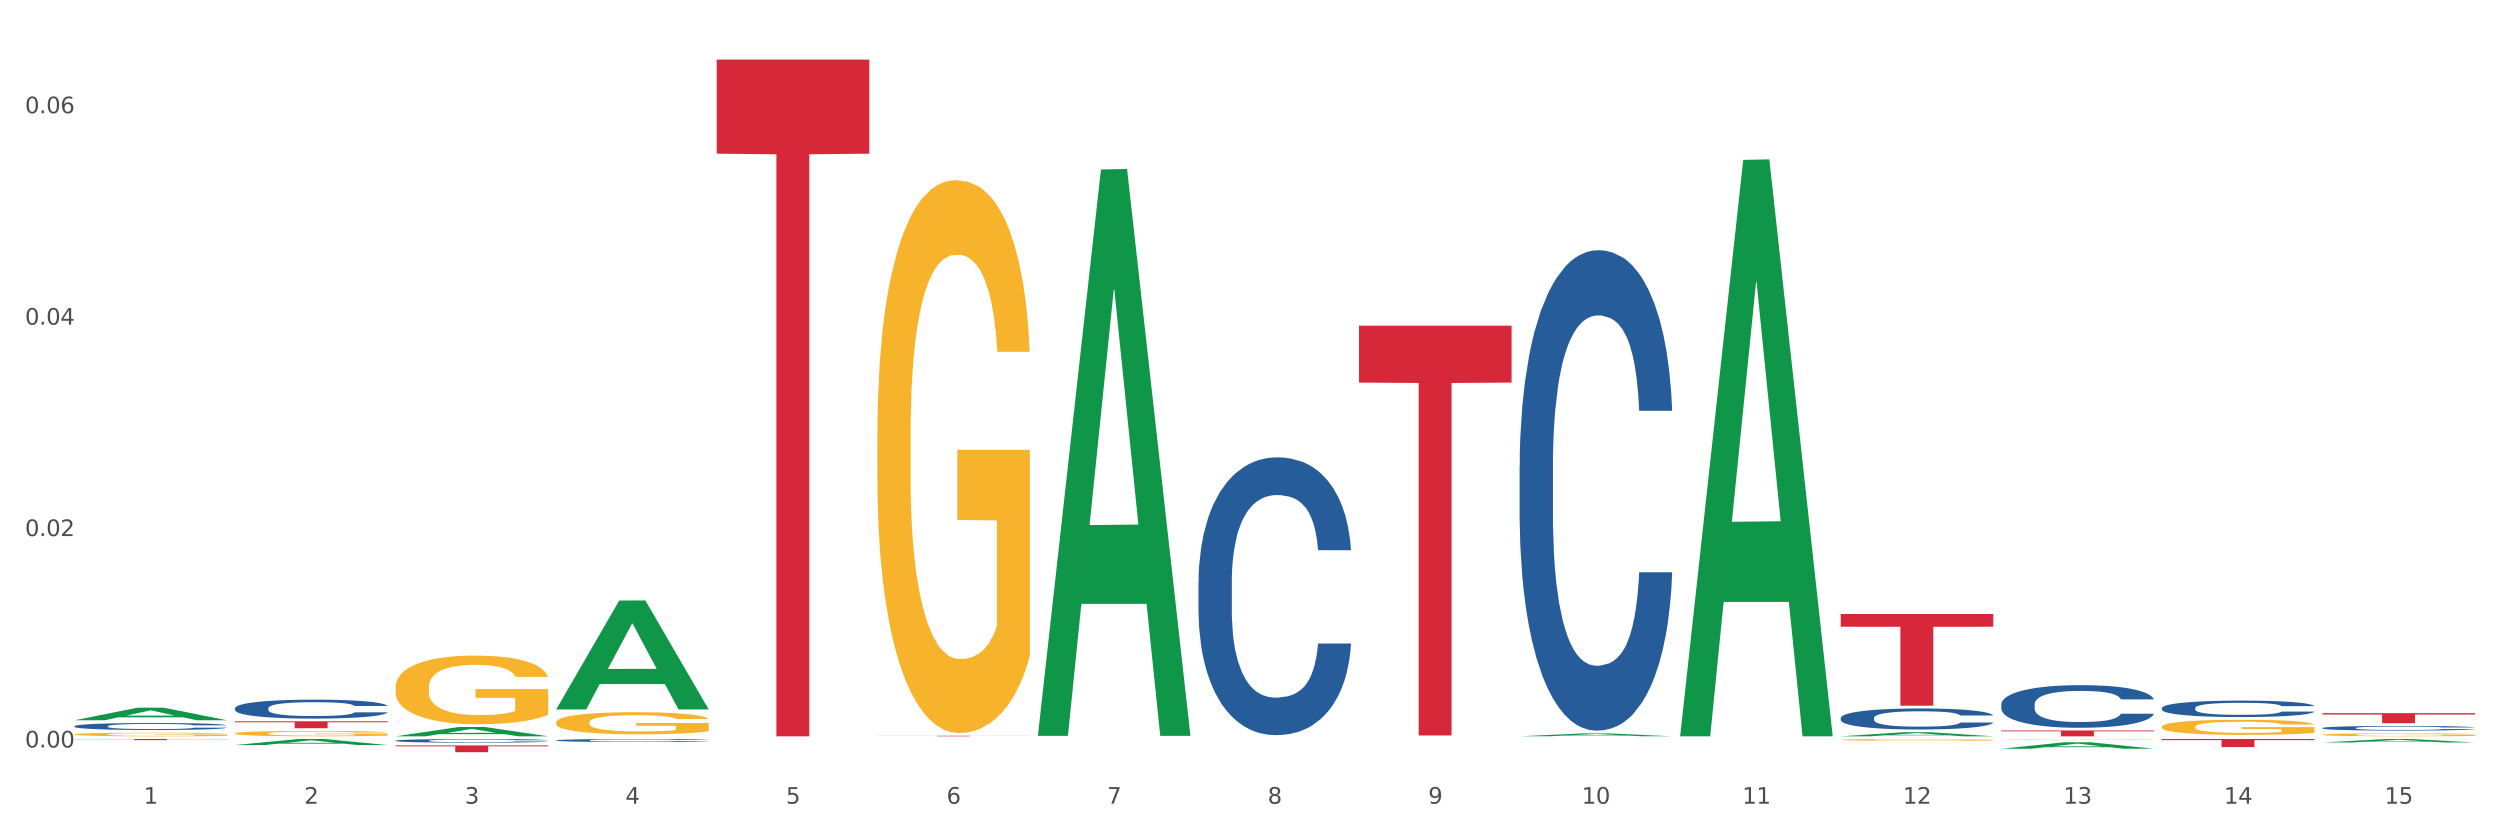 <?xml version="1.0" encoding="utf-8" standalone="no"?>
<!DOCTYPE svg PUBLIC "-//W3C//DTD SVG 1.1//EN"
  "http://www.w3.org/Graphics/SVG/1.1/DTD/svg11.dtd">
<svg xmlns:xlink="http://www.w3.org/1999/xlink" width="1080pt" height="360pt" viewBox="0 0 1080 360" xmlns="http://www.w3.org/2000/svg" version="1.1">
 <rect x="0" y="0" width="1080" height="360" fill="#333333" stroke="none"/>
 <defs>
  <style type="text/css">*{stroke-linejoin: round; stroke-linecap: butt}</style>
 </defs>
 <g id="figure_1">
  <g id="patch_1">
   <path d="M 0 360 
L 1080 360 
L 1080 0 
L 0 0 
z
" style="fill: #ffffff; stroke: #ffffff; stroke-linejoin: miter"/>
  </g>
  <g id="axes_1">
   <g id="matplotlib.axis_1">
    <g id="xtick_1">
     <g id="text_1">
      <!-- 1 -->
      <g style="fill: #4d4d4d" transform="translate(62.07 347.204) scale(0.096 -0.096)">
       <defs>
        <path id="DejaVuSans-31" d="M 794 531 
L 1825 531 
L 1825 4091 
L 703 3866 
L 703 4441 
L 1819 4666 
L 2450 4666 
L 2450 531 
L 3481 531 
L 3481 0 
L 794 0 
L 794 531 
z
" transform="scale(0.016)"/>
       </defs>
       <use xlink:href="#DejaVuSans-31"/>
      </g>
     </g>
    </g>
    <g id="xtick_2">
     <g id="text_2">
      <!-- 2 -->
      <g style="fill: #4d4d4d" transform="translate(131.436 347.204) scale(0.096 -0.096)">
       <defs>
        <path id="DejaVuSans-32" d="M 1228 531 
L 3431 531 
L 3431 0 
L 469 0 
L 469 531 
Q 828 903 1448 1529 
Q 2069 2156 2228 2338 
Q 2531 2678 2651 2914 
Q 2772 3150 2772 3378 
Q 2772 3750 2511 3984 
Q 2250 4219 1831 4219 
Q 1534 4219 1204 4116 
Q 875 4013 500 3803 
L 500 4441 
Q 881 4594 1212 4672 
Q 1544 4750 1819 4750 
Q 2544 4750 2975 4387 
Q 3406 4025 3406 3419 
Q 3406 3131 3298 2873 
Q 3191 2616 2906 2266 
Q 2828 2175 2409 1742 
Q 1991 1309 1228 531 
z
" transform="scale(0.016)"/>
       </defs>
       <use xlink:href="#DejaVuSans-32"/>
      </g>
     </g>
    </g>
    <g id="xtick_3">
     <g id="text_3">
      <!-- 3 -->
      <g style="fill: #4d4d4d" transform="translate(200.802 347.204) scale(0.096 -0.096)">
       <defs>
        <path id="DejaVuSans-33" d="M 2597 2516 
Q 3050 2419 3304 2112 
Q 3559 1806 3559 1356 
Q 3559 666 3084 287 
Q 2609 -91 1734 -91 
Q 1441 -91 1130 -33 
Q 819 25 488 141 
L 488 750 
Q 750 597 1062 519 
Q 1375 441 1716 441 
Q 2309 441 2620 675 
Q 2931 909 2931 1356 
Q 2931 1769 2642 2001 
Q 2353 2234 1838 2234 
L 1294 2234 
L 1294 2753 
L 1863 2753 
Q 2328 2753 2575 2939 
Q 2822 3125 2822 3475 
Q 2822 3834 2567 4026 
Q 2313 4219 1838 4219 
Q 1578 4219 1281 4162 
Q 984 4106 628 3988 
L 628 4550 
Q 988 4650 1302 4700 
Q 1616 4750 1894 4750 
Q 2613 4750 3031 4423 
Q 3450 4097 3450 3541 
Q 3450 3153 3228 2886 
Q 3006 2619 2597 2516 
z
" transform="scale(0.016)"/>
       </defs>
       <use xlink:href="#DejaVuSans-33"/>
      </g>
     </g>
    </g>
    <g id="xtick_4">
     <g id="text_4">
      <!-- 4 -->
      <g style="fill: #4d4d4d" transform="translate(270.169 347.204) scale(0.096 -0.096)">
       <defs>
        <path id="DejaVuSans-34" d="M 2419 4116 
L 825 1625 
L 2419 1625 
L 2419 4116 
z
M 2253 4666 
L 3047 4666 
L 3047 1625 
L 3713 1625 
L 3713 1100 
L 3047 1100 
L 3047 0 
L 2419 0 
L 2419 1100 
L 313 1100 
L 313 1709 
L 2253 4666 
z
" transform="scale(0.016)"/>
       </defs>
       <use xlink:href="#DejaVuSans-34"/>
      </g>
     </g>
    </g>
    <g id="xtick_5">
     <g id="text_5">
      <!-- 5 -->
      <g style="fill: #4d4d4d" transform="translate(339.535 347.204) scale(0.096 -0.096)">
       <defs>
        <path id="DejaVuSans-35" d="M 691 4666 
L 3169 4666 
L 3169 4134 
L 1269 4134 
L 1269 2991 
Q 1406 3038 1543 3061 
Q 1681 3084 1819 3084 
Q 2600 3084 3056 2656 
Q 3513 2228 3513 1497 
Q 3513 744 3044 326 
Q 2575 -91 1722 -91 
Q 1428 -91 1123 -41 
Q 819 9 494 109 
L 494 744 
Q 775 591 1075 516 
Q 1375 441 1709 441 
Q 2250 441 2565 725 
Q 2881 1009 2881 1497 
Q 2881 1984 2565 2268 
Q 2250 2553 1709 2553 
Q 1456 2553 1204 2497 
Q 953 2441 691 2322 
L 691 4666 
z
" transform="scale(0.016)"/>
       </defs>
       <use xlink:href="#DejaVuSans-35"/>
      </g>
     </g>
    </g>
    <g id="xtick_6">
     <g id="text_6">
      <!-- 6 -->
      <g style="fill: #4d4d4d" transform="translate(408.901 347.204) scale(0.096 -0.096)">
       <defs>
        <path id="DejaVuSans-36" d="M 2113 2584 
Q 1688 2584 1439 2293 
Q 1191 2003 1191 1497 
Q 1191 994 1439 701 
Q 1688 409 2113 409 
Q 2538 409 2786 701 
Q 3034 994 3034 1497 
Q 3034 2003 2786 2293 
Q 2538 2584 2113 2584 
z
M 3366 4563 
L 3366 3988 
Q 3128 4100 2886 4159 
Q 2644 4219 2406 4219 
Q 1781 4219 1451 3797 
Q 1122 3375 1075 2522 
Q 1259 2794 1537 2939 
Q 1816 3084 2150 3084 
Q 2853 3084 3261 2657 
Q 3669 2231 3669 1497 
Q 3669 778 3244 343 
Q 2819 -91 2113 -91 
Q 1303 -91 875 529 
Q 447 1150 447 2328 
Q 447 3434 972 4092 
Q 1497 4750 2381 4750 
Q 2619 4750 2861 4703 
Q 3103 4656 3366 4563 
z
" transform="scale(0.016)"/>
       </defs>
       <use xlink:href="#DejaVuSans-36"/>
      </g>
     </g>
    </g>
    <g id="xtick_7">
     <g id="text_7">
      <!-- 7 -->
      <g style="fill: #4d4d4d" transform="translate(478.267 347.204) scale(0.096 -0.096)">
       <defs>
        <path id="DejaVuSans-37" d="M 525 4666 
L 3525 4666 
L 3525 4397 
L 1831 0 
L 1172 0 
L 2766 4134 
L 525 4134 
L 525 4666 
z
" transform="scale(0.016)"/>
       </defs>
       <use xlink:href="#DejaVuSans-37"/>
      </g>
     </g>
    </g>
    <g id="xtick_8">
     <g id="text_8">
      <!-- 8 -->
      <g style="fill: #4d4d4d" transform="translate(547.634 347.204) scale(0.096 -0.096)">
       <defs>
        <path id="DejaVuSans-38" d="M 2034 2216 
Q 1584 2216 1326 1975 
Q 1069 1734 1069 1313 
Q 1069 891 1326 650 
Q 1584 409 2034 409 
Q 2484 409 2743 651 
Q 3003 894 3003 1313 
Q 3003 1734 2745 1975 
Q 2488 2216 2034 2216 
z
M 1403 2484 
Q 997 2584 770 2862 
Q 544 3141 544 3541 
Q 544 4100 942 4425 
Q 1341 4750 2034 4750 
Q 2731 4750 3128 4425 
Q 3525 4100 3525 3541 
Q 3525 3141 3298 2862 
Q 3072 2584 2669 2484 
Q 3125 2378 3379 2068 
Q 3634 1759 3634 1313 
Q 3634 634 3220 271 
Q 2806 -91 2034 -91 
Q 1263 -91 848 271 
Q 434 634 434 1313 
Q 434 1759 690 2068 
Q 947 2378 1403 2484 
z
M 1172 3481 
Q 1172 3119 1398 2916 
Q 1625 2713 2034 2713 
Q 2441 2713 2670 2916 
Q 2900 3119 2900 3481 
Q 2900 3844 2670 4047 
Q 2441 4250 2034 4250 
Q 1625 4250 1398 4047 
Q 1172 3844 1172 3481 
z
" transform="scale(0.016)"/>
       </defs>
       <use xlink:href="#DejaVuSans-38"/>
      </g>
     </g>
    </g>
    <g id="xtick_9">
     <g id="text_9">
      <!-- 9 -->
      <g style="fill: #4d4d4d" transform="translate(617 347.204) scale(0.096 -0.096)">
       <defs>
        <path id="DejaVuSans-39" d="M 703 97 
L 703 672 
Q 941 559 1184 500 
Q 1428 441 1663 441 
Q 2288 441 2617 861 
Q 2947 1281 2994 2138 
Q 2813 1869 2534 1725 
Q 2256 1581 1919 1581 
Q 1219 1581 811 2004 
Q 403 2428 403 3163 
Q 403 3881 828 4315 
Q 1253 4750 1959 4750 
Q 2769 4750 3195 4129 
Q 3622 3509 3622 2328 
Q 3622 1225 3098 567 
Q 2575 -91 1691 -91 
Q 1453 -91 1209 -44 
Q 966 3 703 97 
z
M 1959 2075 
Q 2384 2075 2632 2365 
Q 2881 2656 2881 3163 
Q 2881 3666 2632 3958 
Q 2384 4250 1959 4250 
Q 1534 4250 1286 3958 
Q 1038 3666 1038 3163 
Q 1038 2656 1286 2365 
Q 1534 2075 1959 2075 
z
" transform="scale(0.016)"/>
       </defs>
       <use xlink:href="#DejaVuSans-39"/>
      </g>
     </g>
    </g>
    <g id="xtick_10">
     <g id="text_10">
      <!-- 10 -->
      <g style="fill: #4d4d4d" transform="translate(683.312 347.204) scale(0.096 -0.096)">
       <defs>
        <path id="DejaVuSans-30" d="M 2034 4250 
Q 1547 4250 1301 3770 
Q 1056 3291 1056 2328 
Q 1056 1369 1301 889 
Q 1547 409 2034 409 
Q 2525 409 2770 889 
Q 3016 1369 3016 2328 
Q 3016 3291 2770 3770 
Q 2525 4250 2034 4250 
z
M 2034 4750 
Q 2819 4750 3233 4129 
Q 3647 3509 3647 2328 
Q 3647 1150 3233 529 
Q 2819 -91 2034 -91 
Q 1250 -91 836 529 
Q 422 1150 422 2328 
Q 422 3509 836 4129 
Q 1250 4750 2034 4750 
z
" transform="scale(0.016)"/>
       </defs>
       <use xlink:href="#DejaVuSans-31"/>
       <use xlink:href="#DejaVuSans-30" transform="translate(63.623 0)"/>
      </g>
     </g>
    </g>
    <g id="xtick_11">
     <g id="text_11">
      <!-- 11 -->
      <g style="fill: #4d4d4d" transform="translate(752.678 347.204) scale(0.096 -0.096)">
       <use xlink:href="#DejaVuSans-31"/>
       <use xlink:href="#DejaVuSans-31" transform="translate(63.623 0)"/>
      </g>
     </g>
    </g>
    <g id="xtick_12">
     <g id="text_12">
      <!-- 12 -->
      <g style="fill: #4d4d4d" transform="translate(822.044 347.204) scale(0.096 -0.096)">
       <use xlink:href="#DejaVuSans-31"/>
       <use xlink:href="#DejaVuSans-32" transform="translate(63.623 0)"/>
      </g>
     </g>
    </g>
    <g id="xtick_13">
     <g id="text_13">
      <!-- 13 -->
      <g style="fill: #4d4d4d" transform="translate(891.411 347.204) scale(0.096 -0.096)">
       <use xlink:href="#DejaVuSans-31"/>
       <use xlink:href="#DejaVuSans-33" transform="translate(63.623 0)"/>
      </g>
     </g>
    </g>
    <g id="xtick_14">
     <g id="text_14">
      <!-- 14 -->
      <g style="fill: #4d4d4d" transform="translate(960.777 347.204) scale(0.096 -0.096)">
       <use xlink:href="#DejaVuSans-31"/>
       <use xlink:href="#DejaVuSans-34" transform="translate(63.623 0)"/>
      </g>
     </g>
    </g>
    <g id="xtick_15">
     <g id="text_15">
      <!-- 15 -->
      <g style="fill: #4d4d4d" transform="translate(1030.143 347.204) scale(0.096 -0.096)">
       <use xlink:href="#DejaVuSans-31"/>
       <use xlink:href="#DejaVuSans-35" transform="translate(63.623 0)"/>
      </g>
     </g>
    </g>
    <g id="xtick_16"/>
    <g id="xtick_17"/>
    <g id="xtick_18"/>
    <g id="xtick_19"/>
    <g id="xtick_20"/>
    <g id="xtick_21"/>
    <g id="xtick_22"/>
    <g id="xtick_23"/>
    <g id="xtick_24"/>
    <g id="xtick_25"/>
    <g id="xtick_26"/>
    <g id="xtick_27"/>
    <g id="xtick_28"/>
    <g id="xtick_29"/>
   </g>
   <g id="matplotlib.axis_2">
    <g id="ytick_1">
     <g id="text_16">
      <!-- 0.00 -->
      <g style="fill: #4d4d4d" transform="translate(10.8 322.905) scale(0.096 -0.096)">
       <defs>
        <path id="DejaVuSans-2e" d="M 684 794 
L 1344 794 
L 1344 0 
L 684 0 
L 684 794 
z
" transform="scale(0.016)"/>
       </defs>
       <use xlink:href="#DejaVuSans-30"/>
       <use xlink:href="#DejaVuSans-2e" transform="translate(63.623 0)"/>
       <use xlink:href="#DejaVuSans-30" transform="translate(95.41 0)"/>
       <use xlink:href="#DejaVuSans-30" transform="translate(159.033 0)"/>
      </g>
     </g>
    </g>
    <g id="ytick_2">
     <g id="text_17">
      <!-- 0.02 -->
      <g style="fill: #4d4d4d" transform="translate(10.8 231.578) scale(0.096 -0.096)">
       <use xlink:href="#DejaVuSans-30"/>
       <use xlink:href="#DejaVuSans-2e" transform="translate(63.623 0)"/>
       <use xlink:href="#DejaVuSans-30" transform="translate(95.41 0)"/>
       <use xlink:href="#DejaVuSans-32" transform="translate(159.033 0)"/>
      </g>
     </g>
    </g>
    <g id="ytick_3">
     <g id="text_18">
      <!-- 0.04 -->
      <g style="fill: #4d4d4d" transform="translate(10.8 140.251) scale(0.096 -0.096)">
       <use xlink:href="#DejaVuSans-30"/>
       <use xlink:href="#DejaVuSans-2e" transform="translate(63.623 0)"/>
       <use xlink:href="#DejaVuSans-30" transform="translate(95.41 0)"/>
       <use xlink:href="#DejaVuSans-34" transform="translate(159.033 0)"/>
      </g>
     </g>
    </g>
    <g id="ytick_4">
     <g id="text_19">
      <!-- 0.06 -->
      <g style="fill: #4d4d4d" transform="translate(10.8 48.924) scale(0.096 -0.096)">
       <use xlink:href="#DejaVuSans-30"/>
       <use xlink:href="#DejaVuSans-2e" transform="translate(63.623 0)"/>
       <use xlink:href="#DejaVuSans-30" transform="translate(95.41 0)"/>
       <use xlink:href="#DejaVuSans-36" transform="translate(159.033 0)"/>
      </g>
     </g>
    </g>
    <g id="ytick_5"/>
    <g id="ytick_6"/>
    <g id="ytick_7"/>
   </g>
   <g id="PolyCollection_1">
    <path d="M 32.175 311.156 
L 32.243 311.151 
L 59.417 305.721 
L 70.695 305.715 
L 98.073 311.166 
L 85.029 311.166 
L 79.119 309.897 
L 51.061 309.897 
L 50.857 309.917 
L 45.151 311.166 
L 32.175 311.166 
L 32.175 311.156 
L 54.594 309.139 
L 75.586 309.134 
L 65.192 306.877 
L 65.056 306.867 
L 64.92 306.882 
L 54.526 309.134 
L 54.594 309.139 
L 32.175 311.156 
z
" clip-path="url(#p98783b30f9)" style="fill: #109648"/>
    <path d="M 864.57 315.573 
L 930.468 315.573 
L 930.468 315.922 
L 904.546 315.924 
L 904.546 318.084 
L 890.335 318.084 
L 890.335 315.924 
L 864.57 315.922 
L 864.57 315.576 
L 864.57 315.573 
z
" clip-path="url(#p98783b30f9)" style="fill: #d62839"/>
    <path d="M 795.203 265.246 
L 861.101 265.246 
L 861.101 270.754 
L 835.179 270.792 
L 835.179 304.886 
L 820.969 304.886 
L 820.969 270.792 
L 795.203 270.754 
L 795.203 265.283 
L 795.203 265.246 
z
" clip-path="url(#p98783b30f9)" style="fill: #d62839"/>
    <path d="M 587.105 140.677 
L 653.003 140.677 
L 653.003 165.281 
L 627.081 165.448 
L 627.081 317.726 
L 612.871 317.726 
L 612.871 165.448 
L 587.105 165.281 
L 587.105 140.843 
L 587.105 140.677 
z
" clip-path="url(#p98783b30f9)" style="fill: #d62839"/>
    <path d="M 379.006 317.848 
L 444.904 317.848 
L 444.904 317.881 
L 418.982 317.881 
L 418.982 318.084 
L 404.772 318.084 
L 404.772 317.881 
L 379.006 317.881 
L 379.006 317.848 
L 379.006 317.848 
z
" clip-path="url(#p98783b30f9)" style="fill: #d62839"/>
    <path d="M 32.175 317.249 
L 32.253 317.248 
L 32.253 317.197 
L 32.408 317.153 
L 33.186 317.047 
L 34.353 316.959 
L 35.209 316.912 
L 36.065 316.874 
L 37.076 316.835 
L 38.321 316.796 
L 40.578 316.738 
L 41.978 316.708 
L 43.69 316.677 
L 46.802 316.631 
L 49.058 316.606 
L 51.392 316.585 
L 55.204 316.559 
L 57.694 316.548 
L 60.339 316.539 
L 63.529 316.534 
L 65.941 316.532 
L 71.231 316.536 
L 75.744 316.549 
L 77.922 316.559 
L 80.723 316.576 
L 82.201 316.587 
L 84.613 316.61 
L 87.103 316.64 
L 88.815 316.665 
L 91.382 316.714 
L 93.327 316.762 
L 95.116 316.821 
L 96.05 316.862 
L 96.75 316.901 
L 97.373 316.945 
L 97.995 317.014 
L 83.991 317.014 
L 83.446 316.964 
L 82.59 316.918 
L 81.346 316.872 
L 80.256 316.844 
L 78.389 316.809 
L 76.677 316.786 
L 74.888 316.769 
L 72.71 316.755 
L 70.998 316.748 
L 68.586 316.742 
L 63.84 316.743 
L 60.65 316.755 
L 58.472 316.769 
L 57.071 316.782 
L 55.827 316.796 
L 54.426 316.816 
L 52.792 316.845 
L 51.625 316.872 
L 50.458 316.906 
L 49.525 316.94 
L 48.669 316.98 
L 47.969 317.022 
L 47.424 317.066 
L 46.957 317.12 
L 46.568 317.209 
L 46.568 317.404 
L 46.724 317.448 
L 47.113 317.506 
L 47.58 317.55 
L 48.358 317.602 
L 49.058 317.637 
L 50.381 317.688 
L 51.859 317.731 
L 53.026 317.758 
L 54.193 317.78 
L 56.216 317.812 
L 58.472 317.837 
L 60.417 317.853 
L 63.062 317.867 
L 64.852 317.873 
L 66.408 317.875 
L 70.22 317.875 
L 72.943 317.871 
L 75.977 317.861 
L 78.311 317.848 
L 80.256 317.833 
L 82.435 317.807 
L 83.835 317.783 
L 83.835 317.487 
L 66.719 317.486 
L 66.719 317.289 
L 98.073 317.289 
L 98.073 317.867 
L 96.75 317.897 
L 95.272 317.924 
L 93.716 317.948 
L 91.382 317.977 
L 88.581 318.006 
L 86.091 318.026 
L 83.446 318.043 
L 80.334 318.058 
L 76.288 318.072 
L 73.799 318.078 
L 70.687 318.082 
L 67.03 318.084 
L 63.84 318.081 
L 60.728 318.074 
L 57.461 318.061 
L 54.271 318.043 
L 51.859 318.024 
L 49.447 318.001 
L 46.879 317.972 
L 44.857 317.943 
L 43.301 317.918 
L 41.589 317.885 
L 39.722 317.843 
L 38.321 317.805 
L 37.076 317.765 
L 35.754 317.714 
L 34.82 317.67 
L 33.887 317.615 
L 33.342 317.574 
L 32.72 317.51 
L 32.253 317.421 
L 32.175 317.249 
z
" clip-path="url(#p98783b30f9)" style="fill: #f7b32b"/>
    <path d="M 170.907 322.008 
L 236.805 322.008 
L 236.805 322.417 
L 210.883 322.42 
L 210.883 324.95 
L 196.673 324.95 
L 196.673 322.42 
L 170.907 322.417 
L 170.907 322.011 
L 170.907 322.008 
z
" clip-path="url(#p98783b30f9)" style="fill: #d62839"/>
    <path d="M 101.541 311.601 
L 167.439 311.601 
L 167.439 312.015 
L 141.517 312.018 
L 141.517 314.579 
L 127.307 314.579 
L 127.307 312.018 
L 101.541 312.015 
L 101.541 311.604 
L 101.541 311.601 
z
" clip-path="url(#p98783b30f9)" style="fill: #d62839"/>
    <path d="M 32.175 319.258 
L 98.073 319.258 
L 98.073 319.326 
L 72.151 319.327 
L 72.151 319.75 
L 57.941 319.75 
L 57.941 319.327 
L 32.175 319.326 
L 32.175 319.258 
L 32.175 319.258 
z
" clip-path="url(#p98783b30f9)" style="fill: #d62839"/>
    <path d="M 32.175 313.696 
L 32.253 313.693 
L 32.253 313.616 
L 32.487 313.511 
L 33.343 313.318 
L 34.434 313.172 
L 36.303 313.002 
L 37.316 312.93 
L 38.64 312.85 
L 41.366 312.72 
L 44.482 312.61 
L 46.663 312.549 
L 48.299 312.511 
L 51.96 312.442 
L 54.063 312.412 
L 56.244 312.387 
L 58.114 312.37 
L 61.229 312.351 
L 63.722 312.343 
L 66.604 312.34 
L 69.019 312.343 
L 72.212 312.354 
L 76.886 312.387 
L 78.677 312.406 
L 81.092 312.439 
L 83.585 312.483 
L 85.61 312.527 
L 87.947 312.591 
L 90.361 312.673 
L 92.698 312.778 
L 94.334 312.875 
L 95.658 312.977 
L 96.827 313.101 
L 97.683 313.236 
L 98.073 313.349 
L 83.818 313.349 
L 83.429 313.247 
L 82.65 313.137 
L 81.871 313.062 
L 81.014 313.002 
L 79.69 312.933 
L 78.522 312.888 
L 76.574 312.836 
L 74.783 312.803 
L 73.303 312.784 
L 71.511 312.767 
L 67.694 312.751 
L 64.968 312.751 
L 63.255 312.756 
L 61.151 312.77 
L 59.36 312.789 
L 57.257 312.822 
L 55.621 312.858 
L 53.985 312.905 
L 53.05 312.938 
L 51.648 312.999 
L 50.714 313.048 
L 49.467 313.134 
L 48.766 313.194 
L 47.52 313.352 
L 46.975 313.467 
L 46.741 313.547 
L 46.585 313.635 
L 46.585 314.065 
L 47.053 314.258 
L 47.442 314.341 
L 48.065 314.435 
L 49.234 314.556 
L 50.947 314.675 
L 52.739 314.76 
L 54.219 314.812 
L 55.621 314.851 
L 57.023 314.881 
L 58.737 314.909 
L 60.139 314.925 
L 62.242 314.942 
L 64.734 314.95 
L 66.682 314.95 
L 70.654 314.936 
L 72.446 314.923 
L 74.16 314.903 
L 76.029 314.873 
L 77.509 314.84 
L 78.366 314.815 
L 79.768 314.763 
L 80.858 314.708 
L 81.793 314.644 
L 82.416 314.589 
L 83.117 314.507 
L 83.663 314.413 
L 83.818 314.363 
L 98.073 314.363 
L 97.761 314.462 
L 97.216 314.559 
L 96.126 314.688 
L 95.269 314.763 
L 93.945 314.854 
L 92.542 314.931 
L 90.595 315.016 
L 88.804 315.08 
L 86.934 315.135 
L 84.909 315.185 
L 81.248 315.253 
L 79.924 315.273 
L 77.12 315.306 
L 74.939 315.325 
L 71.745 315.344 
L 68.473 315.355 
L 65.046 315.358 
L 62.008 315.353 
L 58.659 315.336 
L 56.556 315.32 
L 54.219 315.295 
L 51.493 315.256 
L 48.922 315.209 
L 46.507 315.154 
L 44.248 315.091 
L 42.145 315.019 
L 39.419 314.901 
L 37.394 314.785 
L 35.914 314.677 
L 34.901 314.586 
L 33.889 314.471 
L 33.343 314.391 
L 32.487 314.198 
L 32.175 314.019 
L 32.175 313.696 
z
" clip-path="url(#p98783b30f9)" style="fill: #255c99"/>
    <path d="M 101.541 305.925 
L 101.619 305.918 
L 101.619 305.709 
L 101.853 305.425 
L 102.71 304.902 
L 103.8 304.507 
L 105.67 304.044 
L 106.682 303.85 
L 108.006 303.633 
L 110.733 303.282 
L 113.848 302.984 
L 116.029 302.819 
L 117.665 302.715 
L 121.326 302.528 
L 123.429 302.446 
L 125.61 302.379 
L 127.48 302.334 
L 130.595 302.282 
L 133.088 302.259 
L 135.97 302.252 
L 138.385 302.259 
L 141.578 302.289 
L 146.252 302.379 
L 148.044 302.431 
L 150.458 302.521 
L 152.951 302.64 
L 154.976 302.76 
L 157.313 302.931 
L 159.728 303.155 
L 162.064 303.439 
L 163.7 303.7 
L 165.024 303.977 
L 166.193 304.313 
L 167.05 304.678 
L 167.439 304.984 
L 153.185 304.984 
L 152.795 304.708 
L 152.016 304.41 
L 151.237 304.208 
L 150.38 304.044 
L 149.056 303.857 
L 147.888 303.738 
L 145.941 303.596 
L 144.149 303.506 
L 142.669 303.454 
L 140.877 303.409 
L 137.061 303.364 
L 134.334 303.364 
L 132.621 303.379 
L 130.518 303.417 
L 128.726 303.469 
L 126.623 303.558 
L 124.987 303.656 
L 123.351 303.782 
L 122.417 303.872 
L 121.015 304.036 
L 120.08 304.171 
L 118.834 304.402 
L 118.133 304.566 
L 116.886 304.992 
L 116.341 305.305 
L 116.107 305.522 
L 115.952 305.761 
L 115.952 306.926 
L 116.419 307.448 
L 116.808 307.672 
L 117.431 307.926 
L 118.6 308.255 
L 120.314 308.576 
L 122.105 308.807 
L 123.585 308.949 
L 124.987 309.053 
L 126.389 309.136 
L 128.103 309.21 
L 129.505 309.255 
L 131.608 309.3 
L 134.101 309.322 
L 136.048 309.322 
L 140.021 309.285 
L 141.812 309.248 
L 143.526 309.195 
L 145.395 309.113 
L 146.875 309.024 
L 147.732 308.956 
L 149.134 308.814 
L 150.225 308.665 
L 151.159 308.493 
L 151.783 308.344 
L 152.484 308.12 
L 153.029 307.866 
L 153.185 307.732 
L 167.439 307.732 
L 167.128 308.001 
L 166.582 308.262 
L 165.492 308.613 
L 164.635 308.814 
L 163.311 309.061 
L 161.909 309.27 
L 159.961 309.501 
L 158.17 309.673 
L 156.3 309.822 
L 154.275 309.957 
L 150.614 310.143 
L 149.29 310.196 
L 146.486 310.285 
L 144.305 310.338 
L 141.111 310.39 
L 137.84 310.42 
L 134.412 310.427 
L 131.374 310.412 
L 128.025 310.367 
L 125.922 310.323 
L 123.585 310.255 
L 120.859 310.151 
L 118.288 310.024 
L 115.874 309.875 
L 113.615 309.703 
L 111.512 309.509 
L 108.785 309.188 
L 106.76 308.874 
L 105.28 308.583 
L 104.267 308.337 
L 103.255 308.023 
L 102.71 307.807 
L 101.853 307.284 
L 101.541 306.799 
L 101.541 305.925 
z
" clip-path="url(#p98783b30f9)" style="fill: #255c99"/>
    <path d="M 170.907 319.966 
L 170.985 319.965 
L 170.985 319.924 
L 171.219 319.87 
L 172.076 319.769 
L 173.166 319.692 
L 175.036 319.603 
L 176.048 319.566 
L 177.373 319.524 
L 180.099 319.456 
L 183.215 319.399 
L 185.396 319.367 
L 187.031 319.347 
L 190.692 319.311 
L 192.796 319.295 
L 194.977 319.282 
L 196.846 319.274 
L 199.962 319.263 
L 202.454 319.259 
L 205.336 319.258 
L 207.751 319.259 
L 210.945 319.265 
L 215.618 319.282 
L 217.41 319.292 
L 219.825 319.309 
L 222.317 319.333 
L 224.342 319.356 
L 226.679 319.389 
L 229.094 319.432 
L 231.431 319.487 
L 233.066 319.537 
L 234.391 319.59 
L 235.559 319.655 
L 236.416 319.726 
L 236.805 319.785 
L 222.551 319.785 
L 222.161 319.731 
L 221.382 319.674 
L 220.604 319.635 
L 219.747 319.603 
L 218.422 319.567 
L 217.254 319.544 
L 215.307 319.517 
L 213.515 319.5 
L 212.035 319.489 
L 210.244 319.481 
L 206.427 319.472 
L 203.701 319.472 
L 201.987 319.475 
L 199.884 319.482 
L 198.092 319.492 
L 195.989 319.51 
L 194.353 319.528 
L 192.718 319.553 
L 191.783 319.57 
L 190.381 319.602 
L 189.446 319.628 
L 188.2 319.672 
L 187.499 319.704 
L 186.252 319.786 
L 185.707 319.846 
L 185.474 319.888 
L 185.318 319.934 
L 185.318 320.159 
L 185.785 320.26 
L 186.175 320.303 
L 186.798 320.352 
L 187.966 320.415 
L 189.68 320.477 
L 191.471 320.522 
L 192.951 320.549 
L 194.353 320.569 
L 195.755 320.585 
L 197.469 320.599 
L 198.871 320.608 
L 200.974 320.617 
L 203.467 320.621 
L 205.414 320.621 
L 209.387 320.614 
L 211.178 320.607 
L 212.892 320.597 
L 214.761 320.581 
L 216.241 320.563 
L 217.098 320.551 
L 218.5 320.523 
L 219.591 320.494 
L 220.526 320.461 
L 221.149 320.432 
L 221.85 320.389 
L 222.395 320.34 
L 222.551 320.314 
L 236.805 320.314 
L 236.494 320.366 
L 235.949 320.417 
L 234.858 320.484 
L 234.001 320.523 
L 232.677 320.571 
L 231.275 320.611 
L 229.328 320.656 
L 227.536 320.689 
L 225.667 320.718 
L 223.641 320.743 
L 219.98 320.779 
L 218.656 320.789 
L 215.852 320.807 
L 213.671 320.817 
L 210.477 320.827 
L 207.206 320.833 
L 203.779 320.834 
L 200.741 320.831 
L 197.391 320.823 
L 195.288 320.814 
L 192.951 320.801 
L 190.225 320.781 
L 187.655 320.756 
L 185.24 320.728 
L 182.981 320.694 
L 180.878 320.657 
L 178.152 320.595 
L 176.126 320.535 
L 174.646 320.479 
L 173.634 320.431 
L 172.621 320.371 
L 172.076 320.329 
L 171.219 320.228 
L 170.907 320.134 
L 170.907 319.966 
z
" clip-path="url(#p98783b30f9)" style="fill: #255c99"/>
    <path d="M 240.274 319.832 
L 240.352 319.831 
L 240.352 319.798 
L 240.585 319.754 
L 241.442 319.672 
L 242.533 319.61 
L 244.402 319.538 
L 245.415 319.507 
L 246.739 319.474 
L 249.465 319.419 
L 252.581 319.372 
L 254.762 319.346 
L 256.398 319.33 
L 260.059 319.301 
L 262.162 319.288 
L 264.343 319.278 
L 266.212 319.271 
L 269.328 319.262 
L 271.821 319.259 
L 274.703 319.258 
L 277.117 319.259 
L 280.311 319.264 
L 284.985 319.278 
L 286.776 319.286 
L 289.191 319.3 
L 291.683 319.318 
L 293.709 319.337 
L 296.045 319.364 
L 298.46 319.399 
L 300.797 319.443 
L 302.433 319.484 
L 303.757 319.527 
L 304.925 319.58 
L 305.782 319.637 
L 306.172 319.685 
L 291.917 319.685 
L 291.528 319.642 
L 290.749 319.595 
L 289.97 319.563 
L 289.113 319.538 
L 287.789 319.509 
L 286.62 319.49 
L 284.673 319.468 
L 282.881 319.454 
L 281.401 319.446 
L 279.61 319.439 
L 275.793 319.432 
L 273.067 319.432 
L 271.353 319.434 
L 269.25 319.44 
L 267.458 319.448 
L 265.355 319.462 
L 263.72 319.477 
L 262.084 319.497 
L 261.149 319.511 
L 259.747 319.537 
L 258.812 319.558 
L 257.566 319.594 
L 256.865 319.619 
L 255.619 319.686 
L 255.073 319.735 
L 254.84 319.769 
L 254.684 319.806 
L 254.684 319.988 
L 255.151 320.07 
L 255.541 320.105 
L 256.164 320.145 
L 257.332 320.196 
L 259.046 320.246 
L 260.838 320.282 
L 262.318 320.305 
L 263.72 320.321 
L 265.122 320.334 
L 266.835 320.345 
L 268.237 320.352 
L 270.341 320.359 
L 272.833 320.363 
L 274.78 320.363 
L 278.753 320.357 
L 280.545 320.351 
L 282.258 320.343 
L 284.128 320.33 
L 285.608 320.316 
L 286.465 320.306 
L 287.867 320.284 
L 288.957 320.26 
L 289.892 320.233 
L 290.515 320.21 
L 291.216 320.175 
L 291.761 320.135 
L 291.917 320.114 
L 306.172 320.114 
L 305.86 320.156 
L 305.315 320.197 
L 304.224 320.252 
L 303.367 320.284 
L 302.043 320.322 
L 300.641 320.355 
L 298.694 320.391 
L 296.902 320.418 
L 295.033 320.441 
L 293.008 320.462 
L 289.347 320.491 
L 288.022 320.5 
L 285.218 320.514 
L 283.037 320.522 
L 279.844 320.53 
L 276.572 320.535 
L 273.145 320.536 
L 270.107 320.533 
L 266.757 320.526 
L 264.654 320.519 
L 262.318 320.509 
L 259.591 320.493 
L 257.021 320.473 
L 254.606 320.449 
L 252.347 320.423 
L 250.244 320.392 
L 247.518 320.342 
L 245.493 320.293 
L 244.013 320.247 
L 243 320.209 
L 241.987 320.16 
L 241.442 320.126 
L 240.585 320.044 
L 240.274 319.968 
L 240.274 319.832 
z
" clip-path="url(#p98783b30f9)" style="fill: #255c99"/>
    <path d="M 933.936 319.258 
L 999.834 319.258 
L 999.834 319.741 
L 973.912 319.744 
L 973.912 322.732 
L 959.702 322.732 
L 959.702 319.744 
L 933.936 319.741 
L 933.936 319.261 
L 933.936 319.258 
z
" clip-path="url(#p98783b30f9)" style="fill: #d62839"/>
    <path d="M 517.739 251.495 
L 517.816 251.385 
L 517.816 248.317 
L 518.05 244.152 
L 518.907 236.481 
L 519.997 230.672 
L 521.867 223.877 
L 522.88 221.028 
L 524.204 217.849 
L 526.93 212.698 
L 530.046 208.314 
L 532.227 205.903 
L 533.863 204.369 
L 537.523 201.629 
L 539.627 200.424 
L 541.808 199.437 
L 543.677 198.78 
L 546.793 198.013 
L 549.285 197.684 
L 552.167 197.574 
L 554.582 197.684 
L 557.776 198.122 
L 562.449 199.437 
L 564.241 200.204 
L 566.656 201.52 
L 569.148 203.273 
L 571.173 205.027 
L 573.51 207.547 
L 575.925 210.835 
L 578.262 215 
L 579.898 218.836 
L 581.222 222.891 
L 582.39 227.822 
L 583.247 233.193 
L 583.636 237.686 
L 569.382 237.686 
L 568.992 233.631 
L 568.214 229.247 
L 567.435 226.288 
L 566.578 223.877 
L 565.254 221.137 
L 564.085 219.384 
L 562.138 217.301 
L 560.346 215.986 
L 558.866 215.219 
L 557.075 214.561 
L 553.258 213.904 
L 550.532 213.904 
L 548.818 214.123 
L 546.715 214.671 
L 544.923 215.438 
L 542.82 216.753 
L 541.184 218.178 
L 539.549 220.041 
L 538.614 221.356 
L 537.212 223.767 
L 536.277 225.74 
L 535.031 229.138 
L 534.33 231.549 
L 533.084 237.796 
L 532.538 242.399 
L 532.305 245.577 
L 532.149 249.084 
L 532.149 266.181 
L 532.616 273.853 
L 533.006 277.14 
L 533.629 280.867 
L 534.797 285.689 
L 536.511 290.401 
L 538.302 293.799 
L 539.782 295.881 
L 541.184 297.416 
L 542.587 298.621 
L 544.3 299.717 
L 545.702 300.375 
L 547.805 301.032 
L 550.298 301.361 
L 552.245 301.361 
L 556.218 300.813 
L 558.009 300.265 
L 559.723 299.498 
L 561.593 298.292 
L 563.073 296.977 
L 563.929 295.991 
L 565.331 293.908 
L 566.422 291.717 
L 567.357 289.196 
L 567.98 287.004 
L 568.681 283.716 
L 569.226 279.99 
L 569.382 278.017 
L 583.636 278.017 
L 583.325 281.963 
L 582.78 285.798 
L 581.689 290.949 
L 580.832 293.908 
L 579.508 297.525 
L 578.106 300.594 
L 576.159 303.991 
L 574.367 306.512 
L 572.498 308.704 
L 570.472 310.677 
L 566.811 313.416 
L 565.487 314.184 
L 562.683 315.499 
L 560.502 316.266 
L 557.308 317.033 
L 554.037 317.471 
L 550.61 317.581 
L 547.572 317.362 
L 544.222 316.704 
L 542.119 316.047 
L 539.782 315.06 
L 537.056 313.526 
L 534.486 311.663 
L 532.071 309.471 
L 529.812 306.95 
L 527.709 304.101 
L 524.983 299.388 
L 522.957 294.785 
L 521.477 290.511 
L 520.465 286.894 
L 519.452 282.291 
L 518.907 279.113 
L 518.05 271.441 
L 517.739 264.318 
L 517.739 251.495 
z
" clip-path="url(#p98783b30f9)" style="fill: #255c99"/>
    <path d="M 795.203 310.137 
L 795.281 310.129 
L 795.281 309.897 
L 795.515 309.582 
L 796.372 309.002 
L 797.462 308.563 
L 799.332 308.049 
L 800.344 307.833 
L 801.669 307.593 
L 804.395 307.204 
L 807.511 306.872 
L 809.692 306.69 
L 811.327 306.574 
L 814.988 306.367 
L 817.092 306.275 
L 819.273 306.201 
L 821.142 306.151 
L 824.258 306.093 
L 826.75 306.068 
L 829.632 306.06 
L 832.047 306.068 
L 835.241 306.101 
L 839.914 306.201 
L 841.706 306.259 
L 844.121 306.358 
L 846.613 306.491 
L 848.638 306.623 
L 850.975 306.814 
L 853.39 307.063 
L 855.727 307.378 
L 857.362 307.668 
L 858.687 307.974 
L 859.855 308.347 
L 860.712 308.753 
L 861.101 309.093 
L 846.847 309.093 
L 846.457 308.786 
L 845.678 308.455 
L 844.899 308.231 
L 844.043 308.049 
L 842.718 307.842 
L 841.55 307.709 
L 839.603 307.552 
L 837.811 307.452 
L 836.331 307.394 
L 834.54 307.344 
L 830.723 307.295 
L 827.997 307.295 
L 826.283 307.311 
L 824.18 307.353 
L 822.388 307.411 
L 820.285 307.51 
L 818.649 307.618 
L 817.014 307.759 
L 816.079 307.858 
L 814.677 308.041 
L 813.742 308.19 
L 812.496 308.447 
L 811.795 308.629 
L 810.548 309.101 
L 810.003 309.449 
L 809.77 309.69 
L 809.614 309.955 
L 809.614 311.248 
L 810.081 311.828 
L 810.471 312.076 
L 811.094 312.358 
L 812.262 312.723 
L 813.976 313.079 
L 815.767 313.336 
L 817.247 313.494 
L 818.649 313.61 
L 820.051 313.701 
L 821.765 313.784 
L 823.167 313.833 
L 825.27 313.883 
L 827.763 313.908 
L 829.71 313.908 
L 833.683 313.866 
L 835.474 313.825 
L 837.188 313.767 
L 839.057 313.676 
L 840.537 313.576 
L 841.394 313.502 
L 842.796 313.344 
L 843.887 313.179 
L 844.822 312.988 
L 845.445 312.822 
L 846.146 312.574 
L 846.691 312.292 
L 846.847 312.143 
L 861.101 312.143 
L 860.79 312.441 
L 860.245 312.731 
L 859.154 313.121 
L 858.297 313.344 
L 856.973 313.618 
L 855.571 313.85 
L 853.624 314.107 
L 851.832 314.297 
L 849.963 314.463 
L 847.937 314.612 
L 844.276 314.819 
L 842.952 314.877 
L 840.148 314.977 
L 837.967 315.035 
L 834.773 315.093 
L 831.502 315.126 
L 828.074 315.134 
L 825.037 315.118 
L 821.687 315.068 
L 819.584 315.018 
L 817.247 314.944 
L 814.521 314.828 
L 811.951 314.687 
L 809.536 314.521 
L 807.277 314.331 
L 805.174 314.115 
L 802.448 313.759 
L 800.422 313.411 
L 798.942 313.087 
L 797.93 312.814 
L 796.917 312.466 
L 796.372 312.226 
L 795.515 311.645 
L 795.203 311.107 
L 795.203 310.137 
z
" clip-path="url(#p98783b30f9)" style="fill: #255c99"/>
    <path d="M 864.57 304.259 
L 864.648 304.243 
L 864.648 303.772 
L 864.881 303.133 
L 865.738 301.956 
L 866.829 301.064 
L 868.698 300.022 
L 869.711 299.585 
L 871.035 299.097 
L 873.761 298.307 
L 876.877 297.634 
L 879.058 297.264 
L 880.694 297.029 
L 884.355 296.608 
L 886.458 296.423 
L 888.639 296.272 
L 890.508 296.171 
L 893.624 296.053 
L 896.117 296.003 
L 898.999 295.986 
L 901.413 296.003 
L 904.607 296.07 
L 909.281 296.272 
L 911.072 296.39 
L 913.487 296.591 
L 915.979 296.86 
L 918.005 297.13 
L 920.341 297.516 
L 922.756 298.021 
L 925.093 298.66 
L 926.729 299.248 
L 928.053 299.87 
L 929.221 300.627 
L 930.078 301.451 
L 930.468 302.141 
L 916.213 302.141 
L 915.824 301.518 
L 915.045 300.846 
L 914.266 300.392 
L 913.409 300.022 
L 912.085 299.601 
L 910.916 299.332 
L 908.969 299.013 
L 907.177 298.811 
L 905.697 298.693 
L 903.906 298.592 
L 900.089 298.492 
L 897.363 298.492 
L 895.649 298.525 
L 893.546 298.609 
L 891.754 298.727 
L 889.651 298.929 
L 888.016 299.147 
L 886.38 299.433 
L 885.445 299.635 
L 884.043 300.005 
L 883.108 300.308 
L 881.862 300.829 
L 881.161 301.199 
L 879.915 302.157 
L 879.369 302.864 
L 879.136 303.351 
L 878.98 303.889 
L 878.98 306.513 
L 879.447 307.69 
L 879.837 308.194 
L 880.46 308.766 
L 881.628 309.506 
L 883.342 310.229 
L 885.134 310.75 
L 886.614 311.07 
L 888.016 311.305 
L 889.418 311.49 
L 891.131 311.658 
L 892.533 311.759 
L 894.637 311.86 
L 897.129 311.911 
L 899.076 311.911 
L 903.049 311.826 
L 904.841 311.742 
L 906.554 311.625 
L 908.424 311.44 
L 909.904 311.238 
L 910.76 311.087 
L 912.163 310.767 
L 913.253 310.431 
L 914.188 310.044 
L 914.811 309.708 
L 915.512 309.203 
L 916.057 308.631 
L 916.213 308.329 
L 930.468 308.329 
L 930.156 308.934 
L 929.611 309.523 
L 928.52 310.313 
L 927.663 310.767 
L 926.339 311.322 
L 924.937 311.793 
L 922.99 312.314 
L 921.198 312.701 
L 919.329 313.037 
L 917.304 313.34 
L 913.643 313.76 
L 912.318 313.878 
L 909.514 314.08 
L 907.333 314.197 
L 904.14 314.315 
L 900.868 314.382 
L 897.441 314.399 
L 894.403 314.366 
L 891.053 314.265 
L 888.95 314.164 
L 886.614 314.013 
L 883.887 313.777 
L 881.317 313.491 
L 878.902 313.155 
L 876.643 312.768 
L 874.54 312.331 
L 871.814 311.608 
L 869.789 310.902 
L 868.309 310.246 
L 867.296 309.691 
L 866.283 308.985 
L 865.738 308.497 
L 864.881 307.32 
L 864.57 306.227 
L 864.57 304.259 
z
" clip-path="url(#p98783b30f9)" style="fill: #255c99"/>
    <path d="M 933.936 305.854 
L 934.014 305.848 
L 934.014 305.666 
L 934.247 305.419 
L 935.104 304.965 
L 936.195 304.621 
L 938.064 304.219 
L 939.077 304.05 
L 940.401 303.862 
L 943.127 303.557 
L 946.243 303.297 
L 948.424 303.155 
L 950.06 303.064 
L 953.721 302.902 
L 955.824 302.83 
L 958.005 302.772 
L 959.874 302.733 
L 962.99 302.687 
L 965.483 302.668 
L 968.365 302.661 
L 970.779 302.668 
L 973.973 302.694 
L 978.647 302.772 
L 980.438 302.817 
L 982.853 302.895 
L 985.346 302.999 
L 987.371 303.103 
L 989.708 303.252 
L 992.122 303.447 
L 994.459 303.693 
L 996.095 303.92 
L 997.419 304.16 
L 998.587 304.452 
L 999.444 304.77 
L 999.834 305.036 
L 985.579 305.036 
L 985.19 304.796 
L 984.411 304.537 
L 983.632 304.362 
L 982.775 304.219 
L 981.451 304.057 
L 980.283 303.953 
L 978.335 303.829 
L 976.544 303.752 
L 975.064 303.706 
L 973.272 303.667 
L 969.455 303.628 
L 966.729 303.628 
L 965.015 303.641 
L 962.912 303.674 
L 961.121 303.719 
L 959.018 303.797 
L 957.382 303.881 
L 955.746 303.992 
L 954.811 304.07 
L 953.409 304.212 
L 952.475 304.329 
L 951.228 304.53 
L 950.527 304.673 
L 949.281 305.043 
L 948.736 305.315 
L 948.502 305.504 
L 948.346 305.711 
L 948.346 306.724 
L 948.814 307.178 
L 949.203 307.372 
L 949.826 307.593 
L 950.995 307.879 
L 952.708 308.158 
L 954.5 308.359 
L 955.98 308.482 
L 957.382 308.573 
L 958.784 308.644 
L 960.498 308.709 
L 961.9 308.748 
L 964.003 308.787 
L 966.495 308.806 
L 968.443 308.806 
L 972.415 308.774 
L 974.207 308.742 
L 975.92 308.696 
L 977.79 308.625 
L 979.27 308.547 
L 980.127 308.488 
L 981.529 308.365 
L 982.619 308.235 
L 983.554 308.086 
L 984.177 307.956 
L 984.878 307.762 
L 985.423 307.541 
L 985.579 307.424 
L 999.834 307.424 
L 999.522 307.658 
L 998.977 307.885 
L 997.886 308.19 
L 997.03 308.365 
L 995.705 308.579 
L 994.303 308.761 
L 992.356 308.962 
L 990.564 309.111 
L 988.695 309.241 
L 986.67 309.358 
L 983.009 309.52 
L 981.685 309.566 
L 978.88 309.643 
L 976.699 309.689 
L 973.506 309.734 
L 970.234 309.76 
L 966.807 309.767 
L 963.769 309.754 
L 960.42 309.715 
L 958.317 309.676 
L 955.98 309.618 
L 953.253 309.527 
L 950.683 309.416 
L 948.268 309.287 
L 946.009 309.137 
L 943.906 308.969 
L 941.18 308.69 
L 939.155 308.417 
L 937.675 308.164 
L 936.662 307.95 
L 935.65 307.677 
L 935.104 307.489 
L 934.247 307.035 
L 933.936 306.613 
L 933.936 305.854 
z
" clip-path="url(#p98783b30f9)" style="fill: #255c99"/>
    <path d="M 1003.302 314.503 
L 1003.38 314.501 
L 1003.38 314.45 
L 1003.614 314.38 
L 1004.47 314.25 
L 1005.561 314.152 
L 1007.43 314.038 
L 1008.443 313.99 
L 1009.767 313.936 
L 1012.494 313.85 
L 1015.609 313.776 
L 1017.79 313.735 
L 1019.426 313.709 
L 1023.087 313.663 
L 1025.19 313.643 
L 1027.371 313.626 
L 1029.241 313.615 
L 1032.356 313.602 
L 1034.849 313.597 
L 1037.731 313.595 
L 1040.146 313.597 
L 1043.339 313.604 
L 1048.013 313.626 
L 1049.805 313.639 
L 1052.219 313.661 
L 1054.712 313.691 
L 1056.737 313.72 
L 1059.074 313.763 
L 1061.489 313.818 
L 1063.825 313.888 
L 1065.461 313.953 
L 1066.785 314.021 
L 1067.954 314.104 
L 1068.811 314.195 
L 1069.2 314.271 
L 1054.945 314.271 
L 1054.556 314.202 
L 1053.777 314.128 
L 1052.998 314.079 
L 1052.141 314.038 
L 1050.817 313.992 
L 1049.649 313.962 
L 1047.701 313.927 
L 1045.91 313.905 
L 1044.43 313.892 
L 1042.638 313.881 
L 1038.822 313.87 
L 1036.095 313.87 
L 1034.382 313.874 
L 1032.278 313.883 
L 1030.487 313.896 
L 1028.384 313.918 
L 1026.748 313.942 
L 1025.112 313.973 
L 1024.178 313.996 
L 1022.775 314.036 
L 1021.841 314.069 
L 1020.594 314.127 
L 1019.893 314.167 
L 1018.647 314.272 
L 1018.102 314.35 
L 1017.868 314.404 
L 1017.712 314.463 
L 1017.712 314.751 
L 1018.18 314.88 
L 1018.569 314.935 
L 1019.192 314.998 
L 1020.361 315.079 
L 1022.074 315.159 
L 1023.866 315.216 
L 1025.346 315.251 
L 1026.748 315.277 
L 1028.15 315.297 
L 1029.864 315.316 
L 1031.266 315.327 
L 1033.369 315.338 
L 1035.862 315.343 
L 1037.809 315.343 
L 1041.781 315.334 
L 1043.573 315.325 
L 1045.287 315.312 
L 1047.156 315.292 
L 1048.636 315.27 
L 1049.493 315.253 
L 1050.895 315.218 
L 1051.986 315.181 
L 1052.92 315.138 
L 1053.543 315.102 
L 1054.244 315.046 
L 1054.79 314.983 
L 1054.945 314.95 
L 1069.2 314.95 
L 1068.888 315.017 
L 1068.343 315.081 
L 1067.253 315.168 
L 1066.396 315.218 
L 1065.072 315.279 
L 1063.67 315.331 
L 1061.722 315.388 
L 1059.931 315.43 
L 1058.061 315.467 
L 1056.036 315.5 
L 1052.375 315.547 
L 1051.051 315.559 
L 1048.247 315.582 
L 1046.066 315.595 
L 1042.872 315.607 
L 1039.6 315.615 
L 1036.173 315.617 
L 1033.135 315.613 
L 1029.786 315.602 
L 1027.683 315.591 
L 1025.346 315.574 
L 1022.62 315.548 
L 1020.049 315.517 
L 1017.634 315.48 
L 1015.376 315.438 
L 1013.272 315.39 
L 1010.546 315.31 
L 1008.521 315.233 
L 1007.041 315.161 
L 1006.028 315.1 
L 1005.016 315.022 
L 1004.47 314.969 
L 1003.614 314.839 
L 1003.302 314.719 
L 1003.302 314.503 
z
" clip-path="url(#p98783b30f9)" style="fill: #255c99"/>
    <path d="M 1003.302 317.388 
L 1003.38 317.387 
L 1003.38 317.344 
L 1003.535 317.308 
L 1004.314 317.219 
L 1005.481 317.146 
L 1006.336 317.107 
L 1007.192 317.075 
L 1008.204 317.043 
L 1009.448 317.01 
L 1011.705 316.962 
L 1013.105 316.937 
L 1014.817 316.911 
L 1017.929 316.873 
L 1020.185 316.852 
L 1022.519 316.834 
L 1026.331 316.813 
L 1028.821 316.804 
L 1031.466 316.797 
L 1034.656 316.792 
L 1037.068 316.791 
L 1042.358 316.794 
L 1046.871 316.805 
L 1049.049 316.813 
L 1051.85 316.827 
L 1053.328 316.837 
L 1055.74 316.856 
L 1058.23 316.88 
L 1059.942 316.902 
L 1062.509 316.942 
L 1064.454 316.982 
L 1066.244 317.032 
L 1067.177 317.066 
L 1067.877 317.098 
L 1068.5 317.134 
L 1069.122 317.192 
L 1055.118 317.192 
L 1054.573 317.151 
L 1053.717 317.112 
L 1052.473 317.074 
L 1051.383 317.05 
L 1049.516 317.021 
L 1047.805 317.002 
L 1046.015 316.988 
L 1043.837 316.976 
L 1042.125 316.97 
L 1039.713 316.965 
L 1034.967 316.967 
L 1031.777 316.976 
L 1029.599 316.988 
L 1028.199 316.999 
L 1026.954 317.01 
L 1025.553 317.027 
L 1023.919 317.052 
L 1022.752 317.074 
L 1021.585 317.102 
L 1020.652 317.131 
L 1019.796 317.164 
L 1019.096 317.199 
L 1018.551 317.236 
L 1018.084 317.281 
L 1017.695 317.355 
L 1017.695 317.517 
L 1017.851 317.553 
L 1018.24 317.602 
L 1018.707 317.639 
L 1019.485 317.682 
L 1020.185 317.712 
L 1021.508 317.754 
L 1022.986 317.79 
L 1024.153 317.812 
L 1025.32 317.831 
L 1027.343 317.857 
L 1029.599 317.878 
L 1031.544 317.891 
L 1034.189 317.903 
L 1035.979 317.908 
L 1037.535 317.91 
L 1041.347 317.91 
L 1044.07 317.907 
L 1047.104 317.898 
L 1049.438 317.888 
L 1051.383 317.875 
L 1053.562 317.853 
L 1054.962 317.833 
L 1054.962 317.587 
L 1037.846 317.585 
L 1037.846 317.421 
L 1069.2 317.421 
L 1069.2 317.903 
L 1067.877 317.928 
L 1066.399 317.95 
L 1064.843 317.97 
L 1062.509 317.995 
L 1059.708 318.019 
L 1057.219 318.035 
L 1054.573 318.049 
L 1051.461 318.062 
L 1047.416 318.074 
L 1044.926 318.079 
L 1041.814 318.082 
L 1038.157 318.084 
L 1034.967 318.081 
L 1031.855 318.075 
L 1028.588 318.065 
L 1025.398 318.049 
L 1022.986 318.034 
L 1020.574 318.015 
L 1018.007 317.99 
L 1015.984 317.967 
L 1014.428 317.946 
L 1012.716 317.918 
L 1010.849 317.883 
L 1009.448 317.851 
L 1008.204 317.818 
L 1006.881 317.775 
L 1005.947 317.739 
L 1005.014 317.693 
L 1004.469 317.659 
L 1003.847 317.605 
L 1003.38 317.531 
L 1003.302 317.388 
z
" clip-path="url(#p98783b30f9)" style="fill: #f7b32b"/>
    <path d="M 933.936 313.958 
L 934.014 313.952 
L 934.014 313.737 
L 934.169 313.552 
L 934.947 313.105 
L 936.114 312.735 
L 936.97 312.539 
L 937.826 312.378 
L 938.837 312.217 
L 940.082 312.05 
L 942.338 311.805 
L 943.739 311.68 
L 945.45 311.549 
L 948.563 311.358 
L 950.819 311.251 
L 953.153 311.161 
L 956.965 311.054 
L 959.455 311.006 
L 962.1 310.971 
L 965.29 310.947 
L 967.702 310.941 
L 972.992 310.959 
L 977.505 311.012 
L 979.683 311.054 
L 982.484 311.126 
L 983.962 311.173 
L 986.374 311.269 
L 988.864 311.394 
L 990.575 311.501 
L 993.143 311.704 
L 995.088 311.907 
L 996.877 312.157 
L 997.811 312.33 
L 998.511 312.491 
L 999.134 312.676 
L 999.756 312.968 
L 985.752 312.968 
L 985.207 312.759 
L 984.351 312.562 
L 983.106 312.372 
L 982.017 312.252 
L 980.15 312.103 
L 978.438 312.008 
L 976.649 311.936 
L 974.47 311.877 
L 972.759 311.847 
L 970.347 311.823 
L 965.601 311.829 
L 962.411 311.877 
L 960.233 311.936 
L 958.832 311.99 
L 957.588 312.05 
L 956.187 312.133 
L 954.553 312.258 
L 953.386 312.372 
L 952.219 312.515 
L 951.286 312.658 
L 950.43 312.825 
L 949.73 313.004 
L 949.185 313.188 
L 948.718 313.415 
L 948.329 313.791 
L 948.329 314.607 
L 948.485 314.792 
L 948.874 315.037 
L 949.341 315.221 
L 950.119 315.442 
L 950.819 315.591 
L 952.141 315.806 
L 953.62 315.985 
L 954.787 316.098 
L 955.954 316.193 
L 957.977 316.324 
L 960.233 316.432 
L 962.178 316.497 
L 964.823 316.557 
L 966.613 316.581 
L 968.169 316.593 
L 971.981 316.593 
L 974.704 316.575 
L 977.738 316.533 
L 980.072 316.479 
L 982.017 316.414 
L 984.196 316.307 
L 985.596 316.205 
L 985.596 314.959 
L 968.48 314.953 
L 968.48 314.124 
L 999.834 314.124 
L 999.834 316.557 
L 998.511 316.682 
L 997.033 316.795 
L 995.477 316.897 
L 993.143 317.022 
L 990.342 317.141 
L 987.852 317.225 
L 985.207 317.296 
L 982.095 317.362 
L 978.049 317.421 
L 975.56 317.445 
L 972.448 317.463 
L 968.791 317.469 
L 965.601 317.457 
L 962.489 317.427 
L 959.221 317.374 
L 956.032 317.296 
L 953.62 317.219 
L 951.208 317.123 
L 948.64 316.998 
L 946.618 316.879 
L 945.061 316.772 
L 943.35 316.634 
L 941.483 316.456 
L 940.082 316.295 
L 938.837 316.128 
L 937.515 315.913 
L 936.581 315.728 
L 935.648 315.496 
L 935.103 315.323 
L 934.48 315.055 
L 934.014 314.679 
L 933.936 313.958 
z
" clip-path="url(#p98783b30f9)" style="fill: #f7b32b"/>
    <path d="M 864.57 319.363 
L 864.647 319.363 
L 864.647 319.355 
L 864.803 319.349 
L 865.581 319.333 
L 866.748 319.32 
L 867.604 319.313 
L 868.46 319.308 
L 869.471 319.302 
L 870.716 319.296 
L 872.972 319.288 
L 874.373 319.283 
L 876.084 319.279 
L 879.196 319.272 
L 881.453 319.268 
L 883.787 319.265 
L 887.599 319.262 
L 890.089 319.26 
L 892.734 319.259 
L 895.924 319.258 
L 898.336 319.258 
L 903.626 319.258 
L 908.139 319.26 
L 910.317 319.262 
L 913.118 319.264 
L 914.596 319.266 
L 917.008 319.269 
L 919.498 319.273 
L 921.209 319.277 
L 923.777 319.284 
L 925.722 319.291 
L 927.511 319.3 
L 928.445 319.306 
L 929.145 319.312 
L 929.767 319.318 
L 930.39 319.328 
L 916.385 319.328 
L 915.841 319.321 
L 914.985 319.314 
L 913.74 319.307 
L 912.651 319.303 
L 910.784 319.298 
L 909.072 319.295 
L 907.283 319.292 
L 905.104 319.29 
L 903.393 319.289 
L 900.981 319.288 
L 896.235 319.289 
L 893.045 319.29 
L 890.867 319.292 
L 889.466 319.294 
L 888.221 319.296 
L 886.821 319.299 
L 885.187 319.304 
L 884.02 319.307 
L 882.853 319.312 
L 881.919 319.317 
L 881.064 319.323 
L 880.363 319.33 
L 879.819 319.336 
L 879.352 319.344 
L 878.963 319.357 
L 878.963 319.385 
L 879.119 319.392 
L 879.508 319.4 
L 879.974 319.407 
L 880.752 319.414 
L 881.453 319.42 
L 882.775 319.427 
L 884.253 319.433 
L 885.42 319.437 
L 886.587 319.441 
L 888.61 319.445 
L 890.867 319.449 
L 892.812 319.451 
L 895.457 319.453 
L 897.246 319.454 
L 898.802 319.454 
L 902.615 319.454 
L 905.338 319.454 
L 908.372 319.452 
L 910.706 319.451 
L 912.651 319.448 
L 914.829 319.445 
L 916.23 319.441 
L 916.23 319.398 
L 899.114 319.397 
L 899.114 319.369 
L 930.468 319.369 
L 930.468 319.453 
L 929.145 319.458 
L 927.667 319.462 
L 926.111 319.465 
L 923.777 319.469 
L 920.976 319.474 
L 918.486 319.476 
L 915.841 319.479 
L 912.729 319.481 
L 908.683 319.483 
L 906.193 319.484 
L 903.081 319.485 
L 899.425 319.485 
L 896.235 319.485 
L 893.123 319.484 
L 889.855 319.482 
L 886.665 319.479 
L 884.253 319.476 
L 881.842 319.473 
L 879.274 319.469 
L 877.251 319.464 
L 875.695 319.461 
L 873.984 319.456 
L 872.116 319.45 
L 870.716 319.444 
L 869.471 319.438 
L 868.149 319.431 
L 867.215 319.424 
L 866.281 319.416 
L 865.737 319.41 
L 865.114 319.401 
L 864.647 319.388 
L 864.57 319.363 
z
" clip-path="url(#p98783b30f9)" style="fill: #f7b32b"/>
    <path d="M 795.203 319.6 
L 795.281 319.599 
L 795.281 319.575 
L 795.437 319.554 
L 796.215 319.503 
L 797.382 319.461 
L 798.238 319.439 
L 799.094 319.421 
L 800.105 319.402 
L 801.35 319.383 
L 803.606 319.356 
L 805.006 319.341 
L 806.718 319.327 
L 809.83 319.305 
L 812.086 319.293 
L 814.42 319.283 
L 818.233 319.271 
L 820.722 319.265 
L 823.368 319.261 
L 826.557 319.258 
L 828.969 319.258 
L 834.26 319.26 
L 838.772 319.266 
L 840.951 319.271 
L 843.752 319.279 
L 845.23 319.284 
L 847.642 319.295 
L 850.131 319.309 
L 851.843 319.321 
L 854.41 319.344 
L 856.355 319.367 
L 858.145 319.396 
L 859.078 319.415 
L 859.779 319.433 
L 860.401 319.454 
L 861.024 319.488 
L 847.019 319.488 
L 846.475 319.464 
L 845.619 319.442 
L 844.374 319.42 
L 843.285 319.406 
L 841.418 319.389 
L 839.706 319.379 
L 837.916 319.371 
L 835.738 319.364 
L 834.026 319.36 
L 831.615 319.358 
L 826.869 319.358 
L 823.679 319.364 
L 821.5 319.371 
L 820.1 319.377 
L 818.855 319.383 
L 817.455 319.393 
L 815.821 319.407 
L 814.654 319.42 
L 813.487 319.436 
L 812.553 319.452 
L 811.697 319.471 
L 810.997 319.492 
L 810.453 319.513 
L 809.986 319.538 
L 809.597 319.581 
L 809.597 319.673 
L 809.752 319.694 
L 810.141 319.722 
L 810.608 319.743 
L 811.386 319.768 
L 812.086 319.785 
L 813.409 319.809 
L 814.887 319.83 
L 816.054 319.842 
L 817.221 319.853 
L 819.244 319.868 
L 821.5 319.88 
L 823.445 319.888 
L 826.091 319.895 
L 827.88 319.897 
L 829.436 319.899 
L 833.248 319.899 
L 835.971 319.897 
L 839.006 319.892 
L 841.34 319.886 
L 843.285 319.878 
L 845.463 319.866 
L 846.864 319.855 
L 846.864 319.713 
L 829.747 319.713 
L 829.747 319.619 
L 861.101 319.619 
L 861.101 319.895 
L 859.779 319.909 
L 858.3 319.922 
L 856.744 319.933 
L 854.41 319.947 
L 851.61 319.961 
L 849.12 319.97 
L 846.475 319.978 
L 843.363 319.986 
L 839.317 319.993 
L 836.827 319.995 
L 833.715 319.997 
L 830.059 319.998 
L 826.869 319.997 
L 823.757 319.993 
L 820.489 319.987 
L 817.299 319.978 
L 814.887 319.97 
L 812.475 319.959 
L 809.908 319.945 
L 807.885 319.931 
L 806.329 319.919 
L 804.617 319.903 
L 802.75 319.883 
L 801.35 319.865 
L 800.105 319.846 
L 798.782 319.821 
L 797.849 319.801 
L 796.915 319.774 
L 796.37 319.755 
L 795.748 319.724 
L 795.281 319.682 
L 795.203 319.6 
z
" clip-path="url(#p98783b30f9)" style="fill: #f7b32b"/>
    <path d="M 379.006 188.198 
L 379.084 187.98 
L 379.084 180.128 
L 379.24 173.366 
L 380.018 157.006 
L 381.185 143.482 
L 382.04 136.284 
L 382.896 130.395 
L 383.908 124.505 
L 385.152 118.398 
L 387.409 109.455 
L 388.809 104.874 
L 390.521 100.075 
L 393.633 93.095 
L 395.889 89.169 
L 398.223 85.897 
L 402.035 81.971 
L 404.525 80.226 
L 407.17 78.917 
L 410.36 78.045 
L 412.772 77.827 
L 418.062 78.481 
L 422.575 80.444 
L 424.753 81.971 
L 427.554 84.588 
L 429.032 86.333 
L 431.444 89.823 
L 433.934 94.404 
L 435.646 98.33 
L 438.213 105.747 
L 440.158 113.163 
L 441.948 122.324 
L 442.881 128.65 
L 443.581 134.539 
L 444.204 141.301 
L 444.826 151.989 
L 430.822 151.989 
L 430.277 144.355 
L 429.422 137.157 
L 428.177 130.177 
L 427.087 125.814 
L 425.22 120.361 
L 423.509 116.871 
L 421.719 114.254 
L 419.541 112.072 
L 417.829 110.982 
L 415.417 110.109 
L 410.671 110.327 
L 407.481 112.072 
L 405.303 114.254 
L 403.903 116.217 
L 402.658 118.398 
L 401.257 121.452 
L 399.624 126.032 
L 398.456 130.177 
L 397.289 135.412 
L 396.356 140.647 
L 395.5 146.754 
L 394.8 153.298 
L 394.255 160.06 
L 393.788 168.349 
L 393.399 182.091 
L 393.399 211.974 
L 393.555 218.736 
L 393.944 227.679 
L 394.411 234.441 
L 395.189 242.511 
L 395.889 247.965 
L 397.212 255.817 
L 398.69 262.361 
L 399.857 266.505 
L 401.024 269.995 
L 403.047 274.794 
L 405.303 278.72 
L 407.248 281.12 
L 409.893 283.301 
L 411.683 284.173 
L 413.239 284.61 
L 417.051 284.61 
L 419.774 283.955 
L 422.808 282.428 
L 425.142 280.465 
L 427.087 278.066 
L 429.266 274.14 
L 430.666 270.432 
L 430.666 224.843 
L 413.55 224.625 
L 413.55 194.306 
L 444.904 194.306 
L 444.904 283.301 
L 443.581 287.882 
L 442.103 292.026 
L 440.547 295.734 
L 438.213 300.315 
L 435.412 304.677 
L 432.923 307.731 
L 430.277 310.349 
L 427.165 312.748 
L 423.12 314.929 
L 420.63 315.802 
L 417.518 316.456 
L 413.861 316.674 
L 410.671 316.238 
L 407.559 315.147 
L 404.292 313.184 
L 401.102 310.349 
L 398.69 307.513 
L 396.278 304.023 
L 393.711 299.442 
L 391.688 295.08 
L 390.132 291.153 
L 388.42 286.137 
L 386.553 279.593 
L 385.152 273.703 
L 383.908 267.596 
L 382.585 259.743 
L 381.651 252.981 
L 380.718 244.475 
L 380.173 238.149 
L 379.551 228.333 
L 379.084 214.591 
L 379.006 188.198 
z
" clip-path="url(#p98783b30f9)" style="fill: #f7b32b"/>
    <path d="M 240.274 312.09 
L 240.351 312.081 
L 240.351 311.767 
L 240.507 311.496 
L 241.285 310.841 
L 242.452 310.299 
L 243.308 310.01 
L 244.164 309.774 
L 245.175 309.539 
L 246.42 309.294 
L 248.676 308.936 
L 250.077 308.752 
L 251.788 308.56 
L 254.9 308.28 
L 257.157 308.123 
L 259.491 307.992 
L 263.303 307.834 
L 265.793 307.765 
L 268.438 307.712 
L 271.628 307.677 
L 274.04 307.668 
L 279.33 307.695 
L 283.843 307.773 
L 286.021 307.834 
L 288.822 307.939 
L 290.3 308.009 
L 292.712 308.149 
L 295.202 308.333 
L 296.913 308.49 
L 299.481 308.787 
L 301.426 309.084 
L 303.215 309.451 
L 304.149 309.705 
L 304.849 309.941 
L 305.471 310.211 
L 306.094 310.64 
L 292.089 310.64 
L 291.545 310.334 
L 290.689 310.045 
L 289.444 309.766 
L 288.355 309.591 
L 286.488 309.372 
L 284.776 309.233 
L 282.987 309.128 
L 280.808 309.04 
L 279.097 308.997 
L 276.685 308.962 
L 271.939 308.971 
L 268.749 309.04 
L 266.571 309.128 
L 265.17 309.206 
L 263.925 309.294 
L 262.525 309.416 
L 260.891 309.6 
L 259.724 309.766 
L 258.557 309.975 
L 257.623 310.185 
L 256.768 310.43 
L 256.067 310.692 
L 255.523 310.963 
L 255.056 311.295 
L 254.667 311.846 
L 254.667 313.043 
L 254.823 313.314 
L 255.212 313.672 
L 255.678 313.943 
L 256.456 314.266 
L 257.157 314.485 
L 258.479 314.799 
L 259.957 315.061 
L 261.124 315.227 
L 262.291 315.367 
L 264.314 315.559 
L 266.571 315.717 
L 268.516 315.813 
L 271.161 315.9 
L 272.95 315.935 
L 274.506 315.953 
L 278.319 315.953 
L 281.042 315.927 
L 284.076 315.865 
L 286.41 315.787 
L 288.355 315.691 
L 290.533 315.533 
L 291.934 315.385 
L 291.934 313.558 
L 274.818 313.55 
L 274.818 312.335 
L 306.172 312.335 
L 306.172 315.9 
L 304.849 316.084 
L 303.371 316.25 
L 301.815 316.398 
L 299.481 316.582 
L 296.68 316.757 
L 294.19 316.879 
L 291.545 316.984 
L 288.433 317.08 
L 284.387 317.167 
L 281.897 317.202 
L 278.785 317.229 
L 275.129 317.237 
L 271.939 317.22 
L 268.827 317.176 
L 265.559 317.097 
L 262.369 316.984 
L 259.957 316.87 
L 257.546 316.73 
L 254.978 316.547 
L 252.955 316.372 
L 251.399 316.215 
L 249.688 316.014 
L 247.82 315.752 
L 246.42 315.516 
L 245.175 315.271 
L 243.853 314.957 
L 242.919 314.686 
L 241.985 314.345 
L 241.441 314.091 
L 240.818 313.698 
L 240.351 313.148 
L 240.274 312.09 
z
" clip-path="url(#p98783b30f9)" style="fill: #f7b32b"/>
    <path d="M 170.907 296.93 
L 170.985 296.903 
L 170.985 295.928 
L 171.141 295.088 
L 171.919 293.057 
L 173.086 291.378 
L 173.942 290.484 
L 174.798 289.753 
L 175.809 289.021 
L 177.054 288.263 
L 179.31 287.153 
L 180.71 286.584 
L 182.422 285.988 
L 185.534 285.121 
L 187.79 284.634 
L 190.124 284.228 
L 193.937 283.74 
L 196.426 283.523 
L 199.072 283.361 
L 202.261 283.253 
L 204.673 283.226 
L 209.964 283.307 
L 214.476 283.551 
L 216.655 283.74 
L 219.456 284.065 
L 220.934 284.282 
L 223.346 284.715 
L 225.835 285.284 
L 227.547 285.771 
L 230.114 286.692 
L 232.059 287.613 
L 233.849 288.751 
L 234.783 289.536 
L 235.483 290.267 
L 236.105 291.107 
L 236.728 292.434 
L 222.723 292.434 
L 222.179 291.486 
L 221.323 290.592 
L 220.078 289.726 
L 218.989 289.184 
L 217.122 288.507 
L 215.41 288.073 
L 213.62 287.748 
L 211.442 287.478 
L 209.73 287.342 
L 207.319 287.234 
L 202.573 287.261 
L 199.383 287.478 
L 197.204 287.748 
L 195.804 287.992 
L 194.559 288.263 
L 193.159 288.642 
L 191.525 289.211 
L 190.358 289.726 
L 189.191 290.376 
L 188.257 291.026 
L 187.401 291.784 
L 186.701 292.596 
L 186.157 293.436 
L 185.69 294.465 
L 185.301 296.171 
L 185.301 299.882 
L 185.456 300.721 
L 185.845 301.832 
L 186.312 302.671 
L 187.09 303.674 
L 187.79 304.351 
L 189.113 305.326 
L 190.591 306.138 
L 191.758 306.653 
L 192.925 307.086 
L 194.948 307.682 
L 197.204 308.169 
L 199.149 308.467 
L 201.795 308.738 
L 203.584 308.846 
L 205.14 308.901 
L 208.952 308.901 
L 211.675 308.819 
L 214.71 308.63 
L 217.044 308.386 
L 218.989 308.088 
L 221.167 307.601 
L 222.568 307.14 
L 222.568 301.48 
L 205.451 301.453 
L 205.451 297.688 
L 236.805 297.688 
L 236.805 308.738 
L 235.483 309.307 
L 234.004 309.821 
L 232.448 310.282 
L 230.114 310.851 
L 227.314 311.392 
L 224.824 311.771 
L 222.179 312.096 
L 219.067 312.394 
L 215.021 312.665 
L 212.531 312.774 
L 209.419 312.855 
L 205.763 312.882 
L 202.573 312.828 
L 199.461 312.692 
L 196.193 312.449 
L 193.003 312.096 
L 190.591 311.744 
L 188.179 311.311 
L 185.612 310.742 
L 183.589 310.201 
L 182.033 309.713 
L 180.321 309.09 
L 178.454 308.278 
L 177.054 307.546 
L 175.809 306.788 
L 174.486 305.813 
L 173.553 304.974 
L 172.619 303.917 
L 172.074 303.132 
L 171.452 301.913 
L 170.985 300.207 
L 170.907 296.93 
z
" clip-path="url(#p98783b30f9)" style="fill: #f7b32b"/>
    <path d="M 101.541 316.83 
L 101.619 316.828 
L 101.619 316.752 
L 101.775 316.686 
L 102.553 316.526 
L 103.72 316.394 
L 104.575 316.324 
L 105.431 316.266 
L 106.443 316.209 
L 107.688 316.149 
L 109.944 316.062 
L 111.344 316.017 
L 113.056 315.971 
L 116.168 315.902 
L 118.424 315.864 
L 120.758 315.832 
L 124.57 315.794 
L 127.06 315.777 
L 129.705 315.764 
L 132.895 315.756 
L 135.307 315.753 
L 140.598 315.76 
L 145.11 315.779 
L 147.289 315.794 
L 150.089 315.819 
L 151.568 315.836 
L 153.979 315.871 
L 156.469 315.915 
L 158.181 315.954 
L 160.748 316.026 
L 162.693 316.098 
L 164.483 316.188 
L 165.416 316.249 
L 166.117 316.307 
L 166.739 316.373 
L 167.361 316.477 
L 153.357 316.477 
L 152.812 316.403 
L 151.957 316.332 
L 150.712 316.264 
L 149.623 316.222 
L 147.755 316.168 
L 146.044 316.134 
L 144.254 316.109 
L 142.076 316.088 
L 140.364 316.077 
L 137.952 316.068 
L 133.206 316.071 
L 130.017 316.088 
L 127.838 316.109 
L 126.438 316.128 
L 125.193 316.149 
L 123.792 316.179 
L 122.159 316.224 
L 120.992 316.264 
L 119.825 316.315 
L 118.891 316.366 
L 118.035 316.426 
L 117.335 316.49 
L 116.79 316.556 
L 116.324 316.637 
L 115.935 316.771 
L 115.935 317.062 
L 116.09 317.128 
L 116.479 317.215 
L 116.946 317.281 
L 117.724 317.36 
L 118.424 317.413 
L 119.747 317.49 
L 121.225 317.554 
L 122.392 317.594 
L 123.559 317.628 
L 125.582 317.675 
L 127.838 317.713 
L 129.783 317.737 
L 132.428 317.758 
L 134.218 317.767 
L 135.774 317.771 
L 139.586 317.771 
L 142.309 317.764 
L 145.343 317.75 
L 147.678 317.73 
L 149.623 317.707 
L 151.801 317.669 
L 153.201 317.633 
L 153.201 317.188 
L 136.085 317.186 
L 136.085 316.89 
L 167.439 316.89 
L 167.439 317.758 
L 166.117 317.803 
L 164.638 317.843 
L 163.082 317.879 
L 160.748 317.924 
L 157.947 317.967 
L 155.458 317.996 
L 152.812 318.022 
L 149.7 318.045 
L 145.655 318.067 
L 143.165 318.075 
L 140.053 318.082 
L 136.396 318.084 
L 133.206 318.079 
L 130.094 318.069 
L 126.827 318.05 
L 123.637 318.022 
L 121.225 317.994 
L 118.813 317.96 
L 116.246 317.916 
L 114.223 317.873 
L 112.667 317.835 
L 110.955 317.786 
L 109.088 317.722 
L 107.688 317.664 
L 106.443 317.605 
L 105.12 317.528 
L 104.186 317.462 
L 103.253 317.379 
L 102.708 317.318 
L 102.086 317.222 
L 101.619 317.088 
L 101.541 316.83 
z
" clip-path="url(#p98783b30f9)" style="fill: #f7b32b"/>
    <path d="M 656.471 201.344 
L 656.549 201.155 
L 656.549 195.847 
L 656.783 188.644 
L 657.639 175.374 
L 658.73 165.328 
L 660.599 153.575 
L 661.612 148.646 
L 662.936 143.149 
L 665.662 134.24 
L 668.778 126.657 
L 670.959 122.487 
L 672.595 119.833 
L 676.256 115.094 
L 678.359 113.009 
L 680.54 111.303 
L 682.41 110.166 
L 685.525 108.839 
L 688.018 108.27 
L 690.9 108.08 
L 693.315 108.27 
L 696.508 109.028 
L 701.182 111.303 
L 702.973 112.63 
L 705.388 114.905 
L 707.881 117.938 
L 709.906 120.97 
L 712.243 125.33 
L 714.657 131.017 
L 716.994 138.221 
L 718.63 144.855 
L 719.954 151.869 
L 721.123 160.399 
L 721.979 169.688 
L 722.369 177.46 
L 708.114 177.46 
L 707.725 170.446 
L 706.946 162.863 
L 706.167 157.745 
L 705.31 153.575 
L 703.986 148.836 
L 702.818 145.803 
L 700.87 142.201 
L 699.079 139.927 
L 697.599 138.6 
L 695.807 137.462 
L 691.99 136.325 
L 689.264 136.325 
L 687.55 136.704 
L 685.447 137.652 
L 683.656 138.979 
L 681.553 141.254 
L 679.917 143.718 
L 678.281 146.94 
L 677.346 149.215 
L 675.944 153.385 
L 675.01 156.798 
L 673.763 162.674 
L 673.062 166.844 
L 671.816 177.649 
L 671.271 185.611 
L 671.037 191.108 
L 670.881 197.174 
L 670.881 226.745 
L 671.349 240.015 
L 671.738 245.702 
L 672.361 252.147 
L 673.53 260.487 
L 675.243 268.638 
L 677.035 274.515 
L 678.515 278.116 
L 679.917 280.77 
L 681.319 282.856 
L 683.033 284.751 
L 684.435 285.888 
L 686.538 287.026 
L 689.03 287.595 
L 690.978 287.595 
L 694.95 286.647 
L 696.742 285.699 
L 698.456 284.372 
L 700.325 282.287 
L 701.805 280.012 
L 702.662 278.306 
L 704.064 274.704 
L 705.154 270.913 
L 706.089 266.553 
L 706.712 262.762 
L 707.413 257.075 
L 707.959 250.63 
L 708.114 247.218 
L 722.369 247.218 
L 722.057 254.042 
L 721.512 260.677 
L 720.422 269.586 
L 719.565 274.704 
L 718.241 280.96 
L 716.838 286.268 
L 714.891 292.144 
L 713.1 296.504 
L 711.23 300.295 
L 709.205 303.707 
L 705.544 308.446 
L 704.22 309.773 
L 701.416 312.048 
L 699.235 313.375 
L 696.041 314.702 
L 692.769 315.46 
L 689.342 315.65 
L 686.304 315.27 
L 682.955 314.133 
L 680.852 312.996 
L 678.515 311.29 
L 675.789 308.636 
L 673.218 305.413 
L 670.803 301.622 
L 668.544 297.262 
L 666.441 292.334 
L 663.715 284.182 
L 661.69 276.221 
L 660.21 268.828 
L 659.197 262.572 
L 658.185 254.611 
L 657.639 249.114 
L 656.783 235.844 
L 656.471 223.523 
L 656.471 201.344 
z
" clip-path="url(#p98783b30f9)" style="fill: #255c99"/>
    <path d="M 1003.302 308.075 
L 1069.2 308.075 
L 1069.2 308.679 
L 1043.278 308.683 
L 1043.278 312.421 
L 1029.068 312.421 
L 1029.068 308.683 
L 1003.302 308.679 
L 1003.302 308.079 
L 1003.302 308.075 
z
" clip-path="url(#p98783b30f9)" style="fill: #d62839"/>
    <path d="M 309.64 25.759 
L 375.538 25.759 
L 375.538 66.383 
L 349.616 66.657 
L 349.616 318.084 
L 335.406 318.084 
L 335.406 66.657 
L 309.64 66.383 
L 309.64 26.034 
L 309.64 25.759 
z
" clip-path="url(#p98783b30f9)" style="fill: #d62839"/>
    <path d="M 795.203 318.08 
L 795.271 318.079 
L 822.446 316.31 
L 833.723 316.308 
L 861.101 318.084 
L 848.058 318.084 
L 842.147 317.67 
L 814.09 317.67 
L 813.886 317.677 
L 808.179 318.084 
L 795.203 318.084 
L 795.203 318.08 
L 817.622 317.424 
L 838.615 317.422 
L 828.22 316.687 
L 828.084 316.683 
L 827.949 316.688 
L 817.554 317.422 
L 817.622 317.424 
L 795.203 318.08 
z
" clip-path="url(#p98783b30f9)" style="fill: #109648"/>
    <path d="M 1003.302 320.755 
L 1003.37 320.753 
L 1030.544 319.259 
L 1041.822 319.258 
L 1069.2 320.758 
L 1056.156 320.758 
L 1050.246 320.408 
L 1022.188 320.408 
L 1021.984 320.414 
L 1016.278 320.758 
L 1003.302 320.758 
L 1003.302 320.755 
L 1025.721 320.2 
L 1046.713 320.198 
L 1036.319 319.577 
L 1036.183 319.575 
L 1036.047 319.579 
L 1025.653 320.198 
L 1025.721 320.2 
L 1003.302 320.755 
z
" clip-path="url(#p98783b30f9)" style="fill: #109648"/>
    <path d="M 101.541 321.853 
L 101.609 321.851 
L 128.784 319.26 
L 140.061 319.258 
L 167.439 321.858 
L 154.395 321.858 
L 148.485 321.252 
L 120.427 321.252 
L 120.224 321.262 
L 114.517 321.858 
L 101.541 321.858 
L 101.541 321.853 
L 123.96 320.891 
L 144.952 320.889 
L 134.558 319.812 
L 134.422 319.807 
L 134.286 319.814 
L 123.892 320.889 
L 123.96 320.891 
L 101.541 321.853 
z
" clip-path="url(#p98783b30f9)" style="fill: #109648"/>
    <path d="M 170.907 318.076 
L 170.975 318.072 
L 198.15 314.06 
L 209.427 314.056 
L 236.805 318.084 
L 223.762 318.084 
L 217.851 317.146 
L 189.794 317.146 
L 189.59 317.161 
L 183.883 318.084 
L 170.907 318.084 
L 170.907 318.076 
L 193.326 316.586 
L 214.319 316.582 
L 203.924 314.914 
L 203.788 314.907 
L 203.653 314.918 
L 193.258 316.582 
L 193.326 316.586 
L 170.907 318.076 
z
" clip-path="url(#p98783b30f9)" style="fill: #109648"/>
    <path d="M 240.274 306.406 
L 240.342 306.362 
L 267.516 259.428 
L 278.793 259.383 
L 306.172 306.494 
L 293.128 306.494 
L 287.217 295.524 
L 259.16 295.524 
L 258.956 295.701 
L 253.249 306.494 
L 240.274 306.494 
L 240.274 306.406 
L 262.693 288.977 
L 283.685 288.933 
L 273.291 269.425 
L 273.155 269.336 
L 273.019 269.469 
L 262.625 288.933 
L 262.693 288.977 
L 240.274 306.406 
z
" clip-path="url(#p98783b30f9)" style="fill: #109648"/>
    <path d="M 448.372 317.446 
L 448.44 317.216 
L 475.615 73.206 
L 486.892 72.976 
L 514.27 317.906 
L 501.227 317.906 
L 495.316 260.871 
L 467.259 260.871 
L 467.055 261.791 
L 461.348 317.906 
L 448.372 317.906 
L 448.372 317.446 
L 470.791 226.834 
L 491.783 226.604 
L 481.389 125.182 
L 481.253 124.722 
L 481.117 125.412 
L 470.723 226.604 
L 470.791 226.834 
L 448.372 317.446 
z
" clip-path="url(#p98783b30f9)" style="fill: #109648"/>
    <path d="M 656.471 318.071 
L 656.539 318.07 
L 683.713 316.825 
L 694.991 316.824 
L 722.369 318.073 
L 709.325 318.073 
L 703.415 317.782 
L 675.357 317.782 
L 675.153 317.787 
L 669.447 318.073 
L 656.471 318.073 
L 656.471 318.071 
L 678.89 317.609 
L 699.882 317.607 
L 689.488 317.09 
L 689.352 317.088 
L 689.216 317.091 
L 678.822 317.607 
L 678.89 317.609 
L 656.471 318.071 
z
" clip-path="url(#p98783b30f9)" style="fill: #109648"/>
    <path d="M 725.837 317.616 
L 725.905 317.382 
L 753.08 69.078 
L 764.357 68.844 
L 791.735 318.084 
L 778.691 318.084 
L 772.781 260.045 
L 744.723 260.045 
L 744.52 260.981 
L 738.813 318.084 
L 725.837 318.084 
L 725.837 317.616 
L 748.256 225.409 
L 769.248 225.175 
L 758.854 121.968 
L 758.718 121.5 
L 758.582 122.202 
L 748.188 225.175 
L 748.256 225.409 
L 725.837 317.616 
z
" clip-path="url(#p98783b30f9)" style="fill: #109648"/>
    <path d="M 864.57 323.447 
L 864.638 323.444 
L 891.812 320.662 
L 903.089 320.659 
L 930.468 323.452 
L 917.424 323.452 
L 911.513 322.801 
L 883.456 322.801 
L 883.252 322.812 
L 877.545 323.452 
L 864.57 323.452 
L 864.57 323.447 
L 886.989 322.413 
L 907.981 322.411 
L 897.587 321.254 
L 897.451 321.249 
L 897.315 321.257 
L 886.921 322.411 
L 886.989 322.413 
L 864.57 323.447 
z
" clip-path="url(#p98783b30f9)" style="fill: #109648"/>
   </g>
  </g>
 </g>
 <defs>
  <clipPath id="p98783b30f9">
   <rect x="32.175" y="10.8" width="1037.025" height="329.109"/>
  </clipPath>
 </defs>
</svg>
